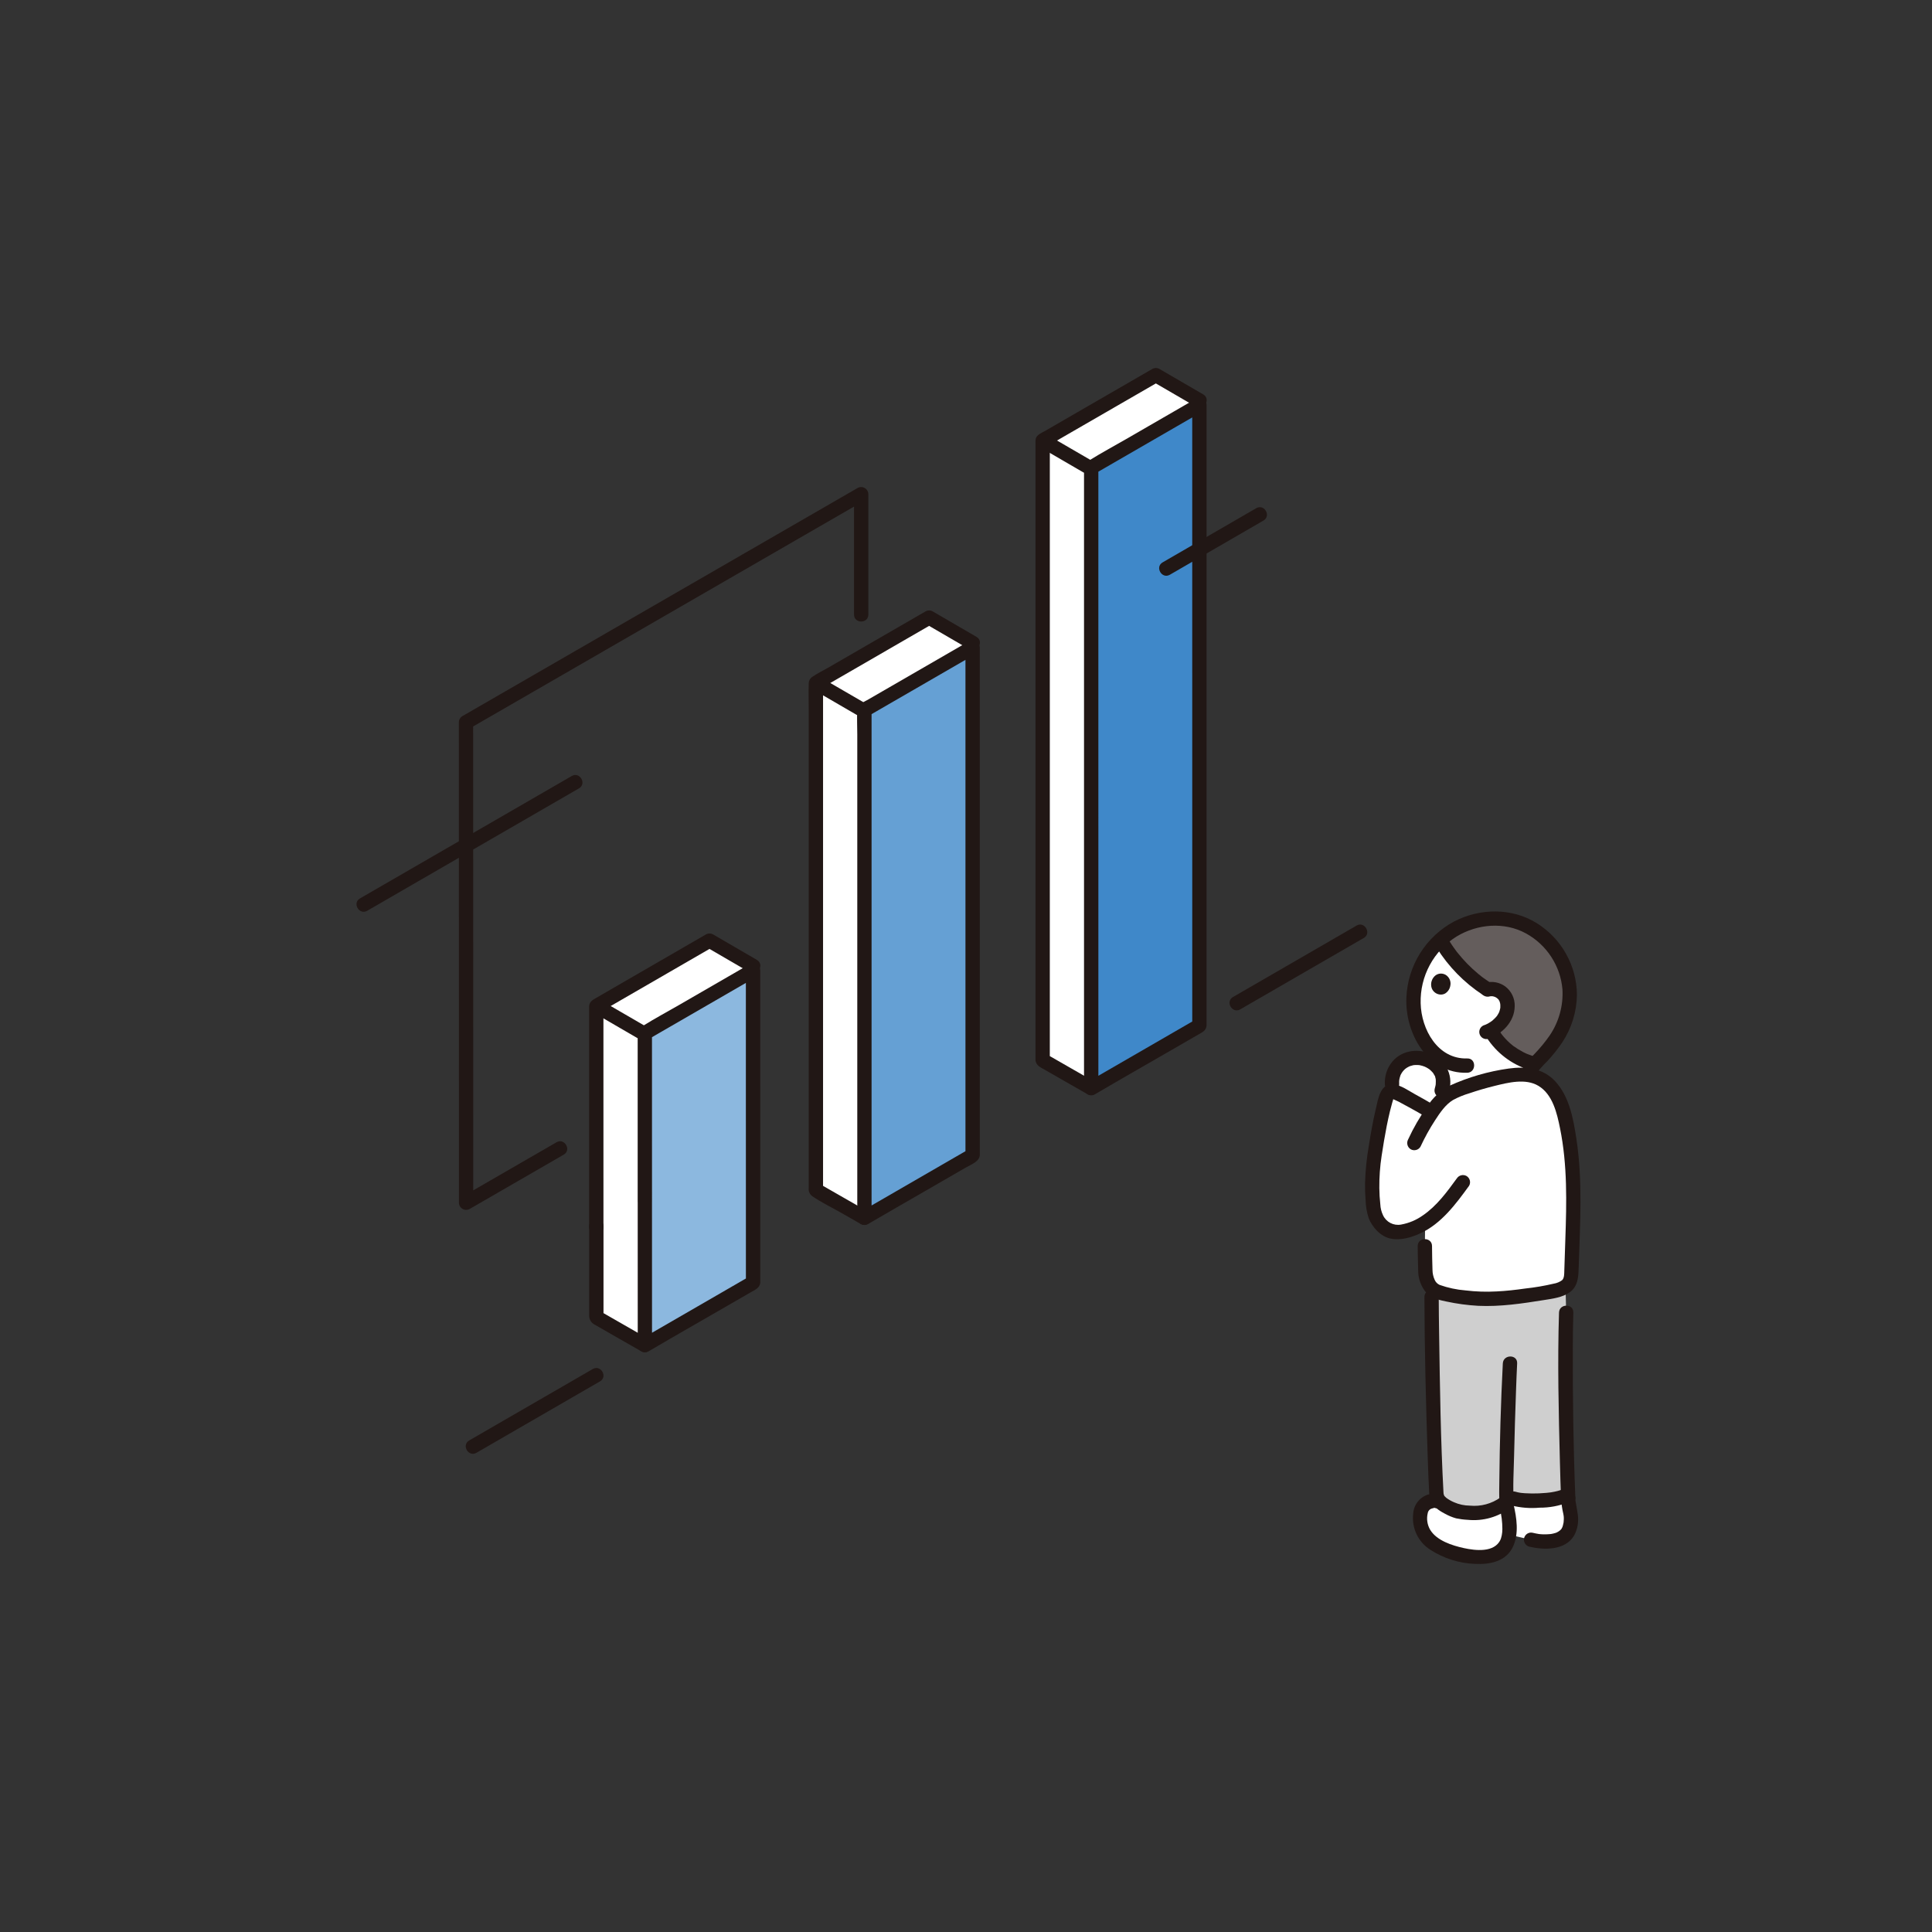<svg width="168" height="168" viewBox="0 0 168 168" fill="none" xmlns="http://www.w3.org/2000/svg">
<rect x="0" y="0" width="168" height="168" fill="#333333" stroke="none"/>
<mask id="mask0_458_168" style="mask-type:alpha" maskUnits="userSpaceOnUse" x="0" y="0" width="168" height="168">
<rect width="168" height="168" fill="white"/>
</mask>
<g mask="url(#mask0_458_168)">
</g>
<g clip-path="url(#clip0_458_168)">
<path d="M75.509 53.442C75.509 49.952 75.509 46.462 75.509 42.972C75.507 42.864 75.478 42.757 75.422 42.663C75.367 42.569 75.288 42.492 75.194 42.437C75.099 42.383 74.992 42.355 74.883 42.354C74.774 42.353 74.667 42.381 74.572 42.435L60.101 50.788L46.349 58.727L40.209 62.271C40.115 62.327 40.038 62.405 39.983 62.499C39.929 62.594 39.901 62.7 39.9 62.809C39.9 67.493 39.901 72.177 39.904 76.86C39.905 82.591 39.906 88.323 39.907 94.054C39.907 97.565 39.907 101.076 39.907 104.587C39.909 104.696 39.939 104.803 39.994 104.897C40.049 104.991 40.128 105.068 40.223 105.123C40.317 105.177 40.424 105.206 40.533 105.206C40.642 105.206 40.749 105.178 40.844 105.125C43.57 103.55 46.296 101.976 49.022 100.403C49.716 100.002 49.09 98.925 48.394 99.327C45.667 100.901 42.941 102.475 40.215 104.05L41.152 104.587C41.152 98.475 41.151 92.362 41.149 86.25C41.149 80.918 41.148 75.586 41.146 70.254C41.146 67.772 41.145 65.291 41.144 62.81L40.836 63.347L52.667 56.519L67.012 48.237L75.2 43.511L74.263 42.973C74.263 46.463 74.263 49.953 74.263 53.443C74.263 54.244 75.509 54.245 75.509 53.443L75.509 53.442Z" fill="#211715"/>
<path d="M65.501 84.005C64.91 83.663 63.433 82.805 61.698 81.795L51.853 87.486C51.853 89.219 51.857 113.033 51.857 114.548C53.831 115.692 55.381 116.564 56.055 116.954L65.501 84.005Z" fill="white"/>
<path d="M65.4 84.438C62.489 86.121 59.344 87.939 56.073 89.83C56.073 92.795 56.078 113.086 56.078 116.973C56.183 116.911 62.602 113.2 65.487 111.534C65.487 110.258 65.482 89.173 65.482 84.391L65.4 84.438Z" fill="#8CB8DF"/>
<path d="M104.314 34.833C103.723 34.491 102.246 33.633 100.511 32.623L90.665 38.313C90.665 40.047 90.67 90.687 90.67 92.201C92.644 93.345 94.194 94.217 94.868 94.607L104.314 34.833Z" fill="white"/>
<path d="M84.597 55.915C84.005 55.573 82.528 54.715 80.793 53.705L70.948 59.395C70.948 61.129 70.953 101.964 70.953 103.48C72.926 104.624 74.476 105.496 75.15 105.886L84.597 55.915Z" fill="white"/>
<path d="M84.495 56.348L75.168 61.739C75.168 64.704 75.173 102.015 75.173 105.903C75.278 105.841 81.698 102.13 84.582 100.465C84.582 99.188 84.577 61.083 84.577 56.3L84.495 56.348Z" fill="#65A0D4"/>
<path d="M104.213 35.266L94.885 40.658C94.885 43.623 94.89 90.739 94.89 94.627C94.995 94.564 101.415 90.854 104.299 89.188C104.299 87.912 104.294 40.001 104.294 35.219L104.213 35.266Z" fill="#3F88C9"/>
<path d="M104.628 34.295C103.359 33.561 102.091 32.825 100.825 32.085C100.729 32.03 100.621 32.001 100.511 32.001C100.4 32.001 100.292 32.03 100.196 32.085L93.525 35.941L91.753 36.965L90.888 37.466C90.592 37.636 90.164 37.787 90.065 38.148C90.04 38.281 90.033 38.417 90.043 38.553C90.043 39.548 90.043 40.543 90.043 41.538C90.043 43.401 90.043 45.264 90.043 47.127C90.043 49.592 90.043 52.058 90.043 54.524V62.93C90.043 65.803 90.043 68.677 90.043 71.55V79.551C90.043 81.772 90.043 83.993 90.043 86.215C90.043 87.712 90.043 89.209 90.043 90.706V91.887C90.043 91.98 90.038 92.073 90.043 92.167C90.068 92.658 90.503 92.823 90.879 93.039C91.411 93.346 91.943 93.651 92.476 93.956C93.167 94.351 93.86 94.742 94.549 95.139C95.244 95.541 95.872 94.465 95.177 94.064C93.781 93.257 92.375 92.466 90.98 91.658L91.288 92.196C91.288 90.263 91.288 88.33 91.288 86.397C91.288 82.197 91.288 77.996 91.288 73.795C91.288 68.746 91.288 63.696 91.288 58.647V45.468C91.288 43.149 91.288 40.83 91.288 38.51V38.308L90.98 38.845L100.825 33.16H100.196C101.464 33.898 102.731 34.635 104 35.37C104.695 35.772 105.322 34.696 104.628 34.295V34.295Z" fill="#211715"/>
<path d="M90.638 39.005C91.824 39.694 93.01 40.383 94.196 41.072C94.339 41.155 94.509 41.178 94.668 41.136C94.828 41.094 94.965 40.991 95.048 40.848C95.132 40.706 95.155 40.536 95.113 40.376C95.071 40.216 94.967 40.08 94.825 39.996C93.638 39.31 92.452 38.621 91.267 37.93C91.124 37.846 90.954 37.823 90.795 37.865C90.635 37.907 90.498 38.011 90.415 38.153C90.332 38.296 90.308 38.466 90.35 38.626C90.392 38.785 90.496 38.922 90.638 39.005Z" fill="#211715"/>
<path d="M84.911 55.377C83.641 54.643 82.374 53.906 81.107 53.167C81.012 53.111 80.903 53.083 80.793 53.083C80.683 53.083 80.574 53.111 80.479 53.167L74.968 56.352C73.99 56.917 73.012 57.483 72.034 58.048C71.572 58.315 71.073 58.556 70.633 58.858C70.534 58.923 70.454 59.013 70.4 59.119C70.347 59.224 70.32 59.342 70.324 59.46C70.297 60.195 70.324 60.936 70.324 61.67C70.324 65.201 70.324 68.732 70.324 72.263C70.324 76.993 70.324 81.724 70.324 86.456C70.324 90.541 70.324 94.626 70.324 98.712C70.324 99.941 70.324 101.169 70.324 102.398C70.324 102.699 70.324 103 70.324 103.301C70.306 103.437 70.326 103.575 70.38 103.701C70.434 103.827 70.521 103.936 70.632 104.017C71.445 104.572 72.364 105.015 73.219 105.503C73.756 105.809 74.294 106.114 74.83 106.423C75.525 106.825 76.153 105.749 75.459 105.348C74.062 104.541 72.656 103.75 71.261 102.942L71.57 103.479C71.57 101.873 71.57 100.267 71.57 98.661C71.57 95.232 71.57 91.802 71.57 88.373C71.57 84.284 71.57 80.195 71.57 76.104C71.57 72.518 71.57 68.932 71.57 65.346C71.57 63.427 71.57 61.508 71.57 59.589V59.396L71.261 59.934L81.106 54.242H80.478C81.744 54.981 83.012 55.718 84.281 56.453C84.976 56.855 85.604 55.779 84.91 55.377L84.911 55.377Z" fill="#211715"/>
<path d="M70.921 60.088C72.106 60.777 73.292 61.466 74.478 62.154C74.621 62.237 74.791 62.26 74.951 62.218C75.111 62.177 75.247 62.073 75.33 61.93C75.414 61.788 75.437 61.618 75.395 61.458C75.353 61.298 75.25 61.162 75.107 61.078C73.92 60.392 72.734 59.703 71.549 59.012C71.406 58.929 71.237 58.906 71.077 58.948C70.917 58.989 70.781 59.093 70.697 59.236C70.614 59.378 70.591 59.548 70.632 59.708C70.674 59.868 70.778 60.004 70.921 60.088Z" fill="#211715"/>
<path d="M51.233 106.623C51.233 108.701 51.233 110.779 51.233 112.858C51.233 113.353 51.233 113.849 51.233 114.344C51.219 114.522 51.261 114.7 51.352 114.853C51.443 115.007 51.579 115.129 51.742 115.202C52.273 115.509 52.805 115.816 53.338 116.12C54.138 116.578 54.941 117.031 55.739 117.49C56.434 117.892 57.062 116.816 56.368 116.415C54.971 115.608 53.566 114.817 52.17 114.009L52.478 114.547C52.478 111.905 52.478 109.263 52.478 106.621C52.478 105.82 51.233 105.818 51.233 106.621V106.623Z" fill="#211715"/>
<path d="M65.816 83.468C64.546 82.734 63.278 81.997 62.012 81.257C61.916 81.202 61.808 81.173 61.698 81.173C61.587 81.173 61.479 81.202 61.383 81.257L53.798 85.643L51.805 86.795C51.502 86.97 51.25 87.124 51.229 87.506C51.226 87.554 51.229 87.603 51.229 87.652V88.86C51.229 92.553 51.229 96.246 51.229 99.94C51.229 102.199 51.229 104.457 51.229 106.716C51.229 107.518 52.474 107.519 52.474 106.716C52.473 100.984 52.472 95.251 52.472 89.519C52.472 88.841 52.472 88.164 52.472 87.488L52.163 88.025L62.008 82.334H61.383C62.651 83.072 63.919 83.809 65.187 84.544C65.882 84.946 66.51 83.87 65.816 83.469V83.468Z" fill="#211715"/>
<path d="M51.826 88.178C53.011 88.867 54.197 89.556 55.384 90.244C55.526 90.327 55.696 90.351 55.856 90.309C56.016 90.267 56.152 90.163 56.236 90.021C56.319 89.878 56.342 89.708 56.3 89.548C56.258 89.389 56.155 89.252 56.012 89.169C54.825 88.482 53.639 87.793 52.454 87.103C52.383 87.061 52.305 87.034 52.224 87.023C52.143 87.012 52.061 87.017 51.982 87.038C51.903 87.059 51.828 87.095 51.763 87.144C51.698 87.194 51.643 87.255 51.602 87.326C51.561 87.397 51.534 87.475 51.523 87.556C51.512 87.637 51.517 87.719 51.538 87.798C51.558 87.877 51.594 87.952 51.644 88.017C51.693 88.082 51.755 88.137 51.826 88.178Z" fill="#211715"/>
<path d="M107.846 87.772C110.66 86.147 113.473 84.521 116.286 82.893L118.593 81.56C119.286 81.159 118.66 80.082 117.964 80.484C114.883 82.265 111.801 84.046 108.721 85.828L107.217 86.697C106.523 87.097 107.15 88.174 107.846 87.772Z" fill="#211715"/>
<path d="M41.428 126.331C44.243 124.706 47.056 123.08 49.869 121.452L52.175 120.119C52.869 119.718 52.243 118.641 51.547 119.044C48.465 120.824 45.384 122.605 42.303 124.387C41.802 124.678 41.301 124.967 40.8 125.256C40.106 125.657 40.732 126.733 41.428 126.331Z" fill="#211715"/>
<path d="M104.919 51.274C104.919 46.545 104.919 41.816 104.919 37.087C104.919 36.464 104.919 35.842 104.919 35.219C104.917 35.11 104.887 35.003 104.832 34.909C104.776 34.816 104.698 34.738 104.603 34.684C104.509 34.629 104.402 34.6 104.293 34.6C104.184 34.6 104.077 34.628 103.982 34.681L97.883 38.205C96.825 38.816 95.742 39.396 94.706 40.042C94.554 40.124 94.431 40.25 94.352 40.403C94.273 40.556 94.242 40.73 94.263 40.901C94.263 41.843 94.263 42.784 94.263 43.726C94.263 47.644 94.263 51.562 94.263 55.479C94.263 60.68 94.263 65.882 94.263 71.083C94.263 75.957 94.263 80.831 94.263 85.705C94.263 88.547 94.263 91.388 94.263 94.23V94.627C94.265 94.736 94.295 94.842 94.35 94.936C94.406 95.03 94.484 95.108 94.579 95.162C94.673 95.216 94.78 95.245 94.889 95.245C94.998 95.246 95.106 95.218 95.2 95.164C97.485 93.821 99.79 92.51 102.085 91.184L104.195 89.965C104.538 89.767 104.893 89.618 104.918 89.166C104.921 89.107 104.918 89.047 104.918 88.988V87.055V78.517C104.918 74.38 104.918 70.242 104.918 66.105C104.918 61.682 104.918 57.26 104.918 52.838V51.274C104.918 50.473 103.672 50.472 103.672 51.274L103.674 70.724C103.674 75.794 103.674 80.865 103.674 85.936C103.674 87.02 103.674 88.104 103.674 89.188L103.983 88.65C101.14 90.291 98.298 91.934 95.457 93.577C95.163 93.747 94.866 93.916 94.574 94.089L95.51 94.626C95.51 92.426 95.51 90.226 95.51 88.026C95.51 83.85 95.51 79.673 95.51 75.497C95.51 70.617 95.51 65.736 95.509 60.856V48.036C95.509 45.674 95.509 43.312 95.509 40.95V40.658L95.2 41.195L104.609 35.757L103.672 35.219C103.672 39.233 103.672 43.247 103.672 47.261C103.672 48.599 103.672 49.937 103.672 51.275C103.672 52.076 104.918 52.077 104.918 51.275L104.919 51.274Z" fill="#211715"/>
<path d="M84.181 55.81L79.331 58.612L76.787 60.082L75.524 60.812C75.128 61.042 74.577 61.226 74.546 61.75C74.504 62.45 74.546 63.165 74.546 63.865V73.186C74.546 77.463 74.546 81.74 74.546 86.017C74.546 90.05 74.546 94.084 74.546 98.117C74.546 100.587 74.546 103.056 74.546 105.526V105.903C74.547 106.012 74.577 106.118 74.633 106.212C74.688 106.306 74.767 106.384 74.861 106.438C74.956 106.492 75.063 106.521 75.172 106.521C75.281 106.522 75.388 106.494 75.483 106.44C77.108 105.484 78.748 104.552 80.381 103.607L83.988 101.523C84.428 101.269 85.169 101.014 85.2 100.439C85.204 100.36 85.2 100.28 85.2 100.2V92.818C85.2 88.374 85.2 83.93 85.2 79.486L85.198 65.689C85.198 62.723 85.198 59.756 85.198 56.789V56.3C85.196 56.191 85.166 56.085 85.111 55.991C85.056 55.897 84.977 55.819 84.883 55.765C84.788 55.711 84.681 55.682 84.572 55.682C84.463 55.681 84.356 55.709 84.261 55.763L84.179 55.81C83.485 56.211 84.112 57.288 84.807 56.885L84.89 56.838L83.953 56.3C83.953 58.33 83.953 60.36 83.953 62.39C83.953 65.916 83.953 69.442 83.953 72.968C83.953 76.947 83.953 80.925 83.953 84.903C83.953 88.289 83.953 91.675 83.953 95.061C83.953 96.81 83.953 98.558 83.953 100.306V100.465L84.261 99.927C81.419 101.568 78.577 103.211 75.736 104.854C75.441 105.025 75.145 105.193 74.852 105.366L75.789 105.903C75.789 104.03 75.789 102.156 75.789 100.283C75.789 96.891 75.789 93.499 75.789 90.107C75.789 86.16 75.789 82.214 75.789 78.267C75.789 74.823 75.789 71.38 75.789 67.937C75.789 65.963 75.789 63.989 75.789 62.015V61.739L75.481 62.277L84.807 56.885C85.503 56.484 84.876 55.408 84.181 55.81Z" fill="#211715"/>
<path d="M55.453 104.333C55.453 108.547 55.454 112.76 55.456 116.974C55.457 117.082 55.487 117.189 55.542 117.283C55.598 117.377 55.676 117.455 55.771 117.509C55.865 117.563 55.972 117.592 56.081 117.592C56.19 117.593 56.297 117.565 56.392 117.511C58.649 116.184 60.926 114.889 63.192 113.579L65.286 112.37C65.646 112.162 66.082 111.997 66.11 111.52C66.114 111.452 66.11 111.383 66.11 111.315C66.11 110.661 66.11 110.007 66.11 109.353C66.11 106.755 66.11 104.156 66.11 101.557C66.11 98.395 66.109 95.234 66.108 92.072C66.108 89.688 66.108 87.304 66.108 84.92V84.39C66.106 84.281 66.076 84.175 66.021 84.081C65.965 83.987 65.887 83.91 65.792 83.855C65.698 83.801 65.591 83.772 65.482 83.772C65.373 83.772 65.266 83.799 65.171 83.853L59.071 87.378C58.012 87.989 56.929 88.568 55.893 89.215C55.748 89.288 55.629 89.404 55.55 89.546C55.471 89.688 55.437 89.851 55.45 90.013V90.539C55.45 93.415 55.45 96.291 55.45 99.167C55.45 100.945 55.45 102.723 55.45 104.501C55.45 105.302 56.696 105.304 56.696 104.501C56.696 100.206 56.695 95.911 56.694 91.616V89.83L56.386 90.368L65.795 84.929L64.858 84.391C64.858 88.03 64.858 91.668 64.858 95.307C64.858 99.616 64.859 103.925 64.861 108.233C64.861 109.333 64.861 110.433 64.861 111.533L65.169 110.996C62.325 112.637 59.484 114.279 56.644 115.923C56.349 116.093 56.052 116.262 55.76 116.434L56.697 116.972C56.697 112.759 56.696 108.545 56.695 104.332C56.695 103.531 55.449 103.529 55.449 104.332L55.453 104.333Z" fill="#211715"/>
<path d="M101.726 49.978C104.442 48.41 107.156 46.839 109.868 45.265C110.562 44.864 109.936 43.787 109.24 44.19C106.525 45.76 103.811 47.331 101.097 48.903C100.404 49.304 101.03 50.38 101.726 49.978Z" fill="#211715"/>
<path d="M31.931 79.198C33.866 78.08 35.801 76.962 37.736 75.842L46.38 70.846L50.348 68.552C51.042 68.152 50.416 67.075 49.72 67.477C47.149 68.963 44.579 70.449 42.008 71.935L33.891 76.628L31.302 78.124C30.608 78.525 31.234 79.601 31.931 79.199V79.198Z" fill="#211715"/>
<path d="M136.366 130.267L136.055 130.099H136.053C135.069 130.573 131.964 130.631 131.376 130.206C130.253 131.497 128.636 131.684 127.18 131.488C126.981 131.473 126.784 131.434 126.594 131.371C126.074 131.195 125.594 130.915 125.184 130.549C125.18 130.545 125.175 130.543 125.171 130.539C125.062 130.548 124.992 130.555 124.992 130.555C124.752 130.411 124.02 130.559 123.72 131.011C123.42 131.462 123.43 132.332 123.6 132.848C123.969 133.968 125.05 134.539 126.161 134.939C127.307 135.373 128.551 135.483 129.755 135.26C130.009 135.196 130.246 135.081 130.453 134.921C130.659 134.76 130.83 134.559 130.954 134.329C131.099 134.056 131.192 133.759 131.227 133.452L133.139 133.892C133.529 133.992 133.93 134.043 134.332 134.045C134.523 134.043 134.713 134.032 134.903 134.011C135.183 133.996 135.456 133.919 135.702 133.786C135.948 133.653 136.162 133.466 136.327 133.24C136.516 132.879 136.612 132.476 136.607 132.068C136.619 131.658 136.353 130.675 136.366 130.267Z" fill="white"/>
<path d="M131.044 87.882C130.991 88.13 130.894 88.367 130.755 88.579C130.467 89.004 130.074 89.348 129.615 89.579C130.02 90.311 130.572 90.951 131.237 91.46C131.901 91.968 132.663 92.333 133.476 92.532C133.184 92.798 132.943 93.115 132.765 93.468C132.07 93.423 131.372 93.477 130.692 93.628C128.978 93.962 126.614 94.74 125.995 95.141C125.604 95.406 125.257 95.731 124.966 96.104L125.362 94.828C125.515 94.36 125.518 93.857 125.371 93.387C125.179 92.927 124.835 92.547 124.397 92.31L124.56 91.427C124.557 91.424 124.554 91.421 124.55 91.418C123.767 90.597 123.243 89.564 123.044 88.448C122.855 87.459 122.871 86.443 123.092 85.461C123.312 84.479 123.733 83.554 124.327 82.741C124.599 82.373 124.906 82.032 125.245 81.724C126.248 83.477 127.661 84.961 129.364 86.047C129.663 85.974 129.978 86.002 130.259 86.126C130.541 86.251 130.773 86.464 130.921 86.734C131.091 87.092 131.134 87.496 131.044 87.882Z" fill="white"/>
<path d="M123.742 92.053C123.397 91.967 123.037 91.962 122.689 92.037C122.188 92.148 121.745 92.437 121.442 92.851C121.14 93.265 120.999 93.775 121.046 94.286L121.088 94.906C121.181 94.911 121.273 94.932 121.358 94.969C122.006 95.275 123.839 96.294 124.319 96.606L124.506 96.723C124.855 96.178 125.289 95.693 125.791 95.286L125.361 94.828C125.513 94.36 125.516 93.857 125.37 93.388C125.223 93.052 124.999 92.757 124.716 92.525C124.433 92.293 124.099 92.131 123.742 92.053Z" fill="white"/>
<path d="M128.558 80.024C127.32 80.284 126.175 80.871 125.241 81.725C126.247 83.477 127.661 84.96 129.364 86.047C129.663 85.974 129.978 86.002 130.259 86.126C130.541 86.251 130.773 86.464 130.921 86.734C131.052 87.031 131.106 87.356 131.077 87.678C131.049 88.001 130.938 88.312 130.756 88.58C130.468 89.005 130.076 89.349 129.617 89.579C130.021 90.311 130.573 90.951 131.237 91.459C131.901 91.968 132.663 92.333 133.475 92.532C133.504 92.501 133.534 92.47 133.568 92.434C134.433 91.483 135.056 90.82 135.585 89.885C136.337 88.576 136.638 87.056 136.441 85.56C136.011 82.562 133.462 80.054 130.436 79.883C129.807 79.847 129.175 79.894 128.558 80.024Z" fill="#645D5C"/>
<path d="M126.118 85.691C126.098 85.836 126.046 85.974 125.965 86.097C125.885 86.219 125.778 86.322 125.653 86.398C125.477 86.491 125.271 86.512 125.08 86.457C124.949 86.421 124.829 86.356 124.728 86.266C124.627 86.175 124.549 86.062 124.5 85.936C124.43 85.735 124.426 85.516 124.489 85.312C124.551 85.108 124.676 84.929 124.847 84.801C125.012 84.686 125.215 84.637 125.415 84.666C125.615 84.694 125.796 84.796 125.923 84.953C126.009 85.054 126.07 85.172 126.104 85.3C126.138 85.428 126.143 85.561 126.118 85.691Z" fill="#211715"/>
<path d="M133.608 112.523C133.96 112.468 134.32 112.41 134.69 112.35C135.192 112.268 136.037 112.046 136.309 111.72C136.655 111.305 136.637 110.865 136.656 110.248C136.799 105.493 137.076 101.948 136.245 97.892C135.985 96.622 135.622 95.303 134.714 94.379C133.805 93.455 132.649 93.247 130.691 93.628C128.976 93.961 126.612 94.74 125.993 95.141C125.398 95.567 124.892 96.105 124.503 96.725L124.319 96.605C123.839 96.294 122.006 95.273 121.358 94.967C121.22 94.912 121.07 94.891 120.922 94.907C120.731 94.935 120.636 95.149 120.58 95.334C120.127 96.93 119.788 98.555 119.564 100.199C119.277 101.862 119.246 103.56 119.473 105.233C119.526 105.552 119.642 105.857 119.814 106.131C119.986 106.405 120.21 106.642 120.474 106.828C120.938 107.215 121.63 107.174 122.218 107.04C122.827 106.898 123.405 106.647 123.924 106.299L123.903 108.352C123.901 109.319 123.943 110.428 123.943 110.428C123.922 110.95 124.196 111.829 124.624 112.123C125.004 112.385 125.512 112.504 126.653 112.711C128.985 113.135 131.079 112.917 133.608 112.523Z" fill="white"/>
<path d="M129.331 112.942C128.433 112.948 127.536 112.871 126.652 112.711C125.368 112.477 124.886 112.357 124.485 112.017C124.461 114.822 124.683 125.835 124.901 129.838L124.967 130.17C125.063 130.65 125.807 131.058 126.594 131.37C126.783 131.433 126.98 131.472 127.179 131.488C128.634 131.683 130.252 131.496 131.375 130.205C132.094 130.726 136.58 130.523 136.345 129.72C136.2 125.741 136.072 117.705 136.189 114.137C136.189 114.137 136.158 112.914 136.131 111.874C135.683 112.118 135.196 112.279 134.691 112.349C132.923 112.687 131.131 112.885 129.331 112.942Z" fill="#CFCFCF"/>
<path d="M123.862 112.788C123.876 117.422 123.992 122.059 124.148 126.69C124.184 127.753 124.222 128.816 124.28 129.878C124.323 130.675 125.569 130.68 125.525 129.878C125.273 125.252 125.211 120.61 125.14 115.979C125.125 114.916 125.109 113.852 125.107 112.788C125.105 111.987 123.859 111.986 123.862 112.788Z" fill="#211715"/>
<path d="M135.566 114.138C135.428 118.474 135.535 122.828 135.645 127.165C135.672 128.199 135.702 129.233 135.744 130.266C135.775 131.065 137.02 131.069 136.989 130.266C136.813 125.929 136.754 121.58 136.767 117.239C136.77 116.205 136.778 115.171 136.811 114.138C136.837 113.336 135.591 113.337 135.566 114.138Z" fill="#211715"/>
<path d="M130.68 118.556C130.504 121.98 130.41 125.417 130.375 128.847C130.369 129.438 130.348 130.036 130.392 130.627C130.452 131.421 131.697 131.427 131.637 130.627C131.538 129.298 131.629 127.938 131.659 126.608C131.703 124.669 131.761 122.73 131.833 120.792C131.86 120.047 131.887 119.301 131.926 118.556C131.967 117.754 130.722 117.757 130.681 118.556H130.68Z" fill="#211715"/>
<path d="M124.367 130.336C124.522 130.944 125.089 131.338 125.617 131.612C125.933 131.791 126.269 131.931 126.618 132.03C126.954 132.099 127.294 132.143 127.636 132.159C128.968 132.293 130.3 131.911 131.359 131.092C131.475 130.975 131.54 130.816 131.54 130.652C131.54 130.487 131.475 130.329 131.359 130.211C131.24 130.098 131.082 130.035 130.918 130.035C130.754 130.035 130.597 130.098 130.478 130.211C129.708 130.763 128.764 131.017 127.821 130.925C127.341 130.922 126.867 130.821 126.427 130.627C126.192 130.526 125.969 130.398 125.763 130.246C125.702 130.194 125.645 130.138 125.591 130.078C125.618 130.109 125.61 130.094 125.57 130.034C125.589 130.085 125.588 130.076 125.567 130.006C125.368 129.23 124.166 129.559 124.367 130.337V130.336Z" fill="#211715"/>
<path d="M131.449 130.915C132.244 131.113 133.067 131.177 133.883 131.102C134.733 131.108 135.577 130.95 136.368 130.637C136.51 130.553 136.613 130.416 136.654 130.257C136.696 130.097 136.674 129.928 136.592 129.785C136.506 129.645 136.369 129.544 136.211 129.502C136.052 129.461 135.883 129.482 135.74 129.562C135.628 129.614 135.886 129.513 135.76 129.554C135.729 129.564 135.701 129.576 135.67 129.585C135.598 129.61 135.524 129.631 135.449 129.65C135.277 129.695 135.102 129.73 134.927 129.758L134.796 129.778C134.721 129.79 134.895 129.767 134.772 129.781C134.669 129.793 134.567 129.805 134.464 129.815C134.251 129.836 134.038 129.85 133.824 129.858C133.418 129.876 133.011 129.872 132.606 129.846C132.521 129.841 132.436 129.834 132.352 129.825C132.304 129.821 132.256 129.814 132.208 129.809C132.376 129.825 132.225 129.811 132.193 129.806C132.053 129.785 131.915 129.754 131.78 129.713C131.621 129.669 131.451 129.69 131.307 129.772C131.163 129.853 131.058 129.989 131.014 130.148C130.97 130.307 130.991 130.477 131.073 130.621C131.155 130.764 131.29 130.87 131.449 130.914V130.915Z" fill="#211715"/>
<path d="M125.305 130.017C125.059 129.914 124.791 129.872 124.525 129.894C124.258 129.916 124.001 130.002 123.775 130.144C123.516 130.302 123.3 130.521 123.144 130.782C122.989 131.043 122.9 131.338 122.884 131.641C122.815 132.248 122.919 132.863 123.182 133.415C123.445 133.966 123.858 134.433 124.374 134.761C125.533 135.512 126.874 135.936 128.254 135.991C129.568 136.057 130.988 135.779 131.58 134.459C132.089 133.325 131.884 131.988 131.615 130.821C131.435 130.04 130.234 130.37 130.414 131.152C130.565 131.745 130.641 132.354 130.641 132.966C130.641 133.149 130.623 133.332 130.587 133.512C130.568 133.596 130.548 133.68 130.522 133.763C130.513 133.789 130.423 134.008 130.483 133.879C129.949 135.031 128.314 134.839 127.282 134.614C126.271 134.392 124.927 133.966 124.359 133.019C124.112 132.592 124.035 132.087 124.145 131.605C124.154 131.517 124.187 131.433 124.239 131.361C124.292 131.29 124.362 131.233 124.443 131.197C124.527 131.158 124.626 131.157 124.708 131.12C124.747 131.102 124.792 131.147 124.677 131.092C125.396 131.437 126.028 130.364 125.305 130.017H125.305Z" fill="#211715"/>
<path d="M135.744 130.266C135.769 130.735 135.836 131.201 135.944 131.658C135.959 131.72 135.969 131.783 135.975 131.847C135.975 131.683 135.97 131.81 135.975 131.853C135.984 131.942 135.987 132.031 135.983 132.12C135.98 132.196 135.973 132.27 135.967 132.346C135.956 132.491 135.985 132.281 135.958 132.414C135.942 132.492 135.927 132.57 135.906 132.647C135.9 132.67 135.841 132.846 135.862 132.795C135.882 132.744 135.8 132.904 135.791 132.924C135.75 132.983 135.75 132.986 135.791 132.932C135.773 132.954 135.755 132.974 135.737 132.995C135.693 133.042 135.646 133.086 135.597 133.127C135.695 133.045 135.544 133.158 135.52 133.174C135.464 133.207 135.406 133.236 135.347 133.267C135.281 133.298 135.279 133.298 135.34 133.27C135.314 133.28 135.287 133.289 135.26 133.298C135.134 133.338 135.006 133.369 134.876 133.391C134.83 133.399 134.839 133.398 134.903 133.388C134.857 133.393 134.81 133.397 134.763 133.401C134.685 133.408 134.607 133.413 134.53 133.416C134.385 133.423 134.24 133.423 134.094 133.416C134.024 133.413 133.955 133.405 133.885 133.4C133.81 133.392 133.805 133.392 133.871 133.4C133.84 133.396 133.81 133.391 133.78 133.386C133.62 133.361 133.461 133.327 133.303 133.29C133.224 133.268 133.142 133.262 133.061 133.272C132.98 133.282 132.901 133.308 132.83 133.349C132.687 133.43 132.581 133.566 132.537 133.725C132.493 133.884 132.515 134.055 132.596 134.198C132.678 134.342 132.813 134.447 132.972 134.491C134.261 134.792 136.102 134.836 136.878 133.529C137.176 132.978 137.289 132.347 137.202 131.727C137.163 131.424 137.107 131.124 137.054 130.824C137.042 130.758 137.031 130.693 137.02 130.627C137.015 130.595 137.01 130.564 137.005 130.533C136.995 130.462 136.996 130.472 137.008 130.564C136.984 130.467 136.978 130.367 136.988 130.268C136.988 130.103 136.923 129.945 136.806 129.828C136.689 129.711 136.531 129.646 136.366 129.646C136.2 129.646 136.042 129.711 135.925 129.828C135.809 129.945 135.743 130.103 135.743 130.268L135.744 130.266Z" fill="#211715"/>
<path d="M126.67 102.483C125.827 103.644 124.932 104.865 123.732 105.683C123.164 106.089 122.514 106.362 121.827 106.485C121.512 106.543 121.187 106.494 120.903 106.346C120.619 106.197 120.393 105.959 120.261 105.667C120.12 105.371 120.041 105.049 120.027 104.721C119.975 104.254 119.948 103.783 119.942 103.312C119.933 102.374 119.999 101.437 120.141 100.51C120.272 99.642 120.416 98.774 120.585 97.912C120.67 97.482 120.763 97.053 120.867 96.627C120.926 96.39 120.988 96.155 121.054 95.92C121.081 95.826 121.108 95.733 121.136 95.64C121.155 95.588 121.171 95.535 121.183 95.481C121.206 95.41 121.154 95.425 121.028 95.525C121.028 95.519 121.573 95.774 121.617 95.796C121.928 95.96 122.237 96.128 122.545 96.298C123.037 96.57 123.533 96.84 124.006 97.144C124.683 97.578 125.308 96.501 124.635 96.069C124.12 95.738 123.578 95.446 123.042 95.15C122.498 94.851 121.853 94.383 121.228 94.299C120.014 94.137 119.844 95.558 119.634 96.438C119.385 97.482 119.204 98.541 119.034 99.6C118.844 100.679 118.733 101.77 118.7 102.865C118.692 103.361 118.706 103.859 118.747 104.353C118.761 104.883 118.85 105.409 119.011 105.914C119.322 106.711 120.046 107.52 120.91 107.702C121.786 107.887 122.725 107.609 123.517 107.242C125.339 106.402 126.601 104.691 127.747 103.112C127.829 102.969 127.852 102.8 127.81 102.64C127.768 102.481 127.665 102.344 127.524 102.26C127.38 102.18 127.212 102.159 127.053 102.201C126.894 102.242 126.757 102.344 126.672 102.483L126.67 102.483Z" fill="#211715"/>
<path d="M125.961 94.992C126.189 94.362 126.168 93.67 125.903 93.055C125.639 92.441 125.15 91.95 124.537 91.682C123.39 91.147 121.941 91.288 121.09 92.296C120.621 92.849 120.383 93.561 120.423 94.285C120.427 94.449 120.493 94.605 120.609 94.721C120.725 94.837 120.882 94.904 121.046 94.908C121.211 94.906 121.368 94.84 121.484 94.724C121.601 94.607 121.667 94.45 121.668 94.285C121.664 94.204 121.662 94.124 121.664 94.044C121.664 94.018 121.694 93.784 121.671 93.917C121.696 93.786 121.729 93.656 121.772 93.53C121.798 93.462 121.798 93.459 121.772 93.522C121.787 93.488 121.803 93.454 121.82 93.421C121.846 93.372 121.874 93.323 121.904 93.276C121.918 93.254 122.053 93.08 121.97 93.177C122.018 93.12 122.068 93.066 122.121 93.014C122.161 92.975 122.203 92.938 122.246 92.903C122.148 92.983 122.329 92.849 122.35 92.837C122.415 92.796 122.483 92.761 122.552 92.728C122.444 92.78 122.61 92.706 122.621 92.703C122.697 92.677 122.774 92.655 122.852 92.637C122.89 92.629 122.928 92.621 122.966 92.615C122.895 92.623 122.898 92.623 122.972 92.615C123.107 92.606 123.242 92.606 123.377 92.615C123.452 92.623 123.455 92.623 123.385 92.615C123.424 92.621 123.462 92.628 123.5 92.636C123.557 92.648 123.614 92.662 123.67 92.678C123.746 92.699 123.819 92.724 123.892 92.752C123.779 92.709 123.989 92.799 124.01 92.809C124.062 92.836 124.112 92.865 124.162 92.896C124.181 92.907 124.369 93.038 124.274 92.965C124.378 93.05 124.476 93.143 124.566 93.243C124.612 93.298 124.616 93.301 124.577 93.25C124.6 93.281 124.622 93.312 124.643 93.344C124.686 93.408 124.72 93.476 124.758 93.542C124.821 93.651 124.748 93.469 124.79 93.61C124.817 93.693 124.837 93.778 124.852 93.864C124.84 93.776 124.854 93.98 124.854 94.004C124.854 94.085 124.85 94.165 124.847 94.246C124.838 94.325 124.838 94.338 124.847 94.284C124.84 94.328 124.832 94.372 124.823 94.416C124.806 94.498 124.785 94.579 124.761 94.66C124.717 94.819 124.738 94.989 124.82 95.133C124.901 95.277 125.037 95.382 125.196 95.426C125.355 95.47 125.526 95.449 125.669 95.367C125.813 95.285 125.918 95.15 125.962 94.991L125.961 94.992Z" fill="#211715"/>
<path d="M123.279 108.352C123.279 109.043 123.301 109.732 123.319 110.422C123.304 111.181 123.577 111.917 124.084 112.482C124.525 112.91 125.189 113.056 125.77 113.175C126.681 113.372 127.607 113.497 128.538 113.549C130.456 113.639 132.369 113.35 134.257 113.048C135.014 112.927 135.872 112.825 136.512 112.363C137.254 111.829 137.257 110.923 137.282 110.097C137.395 106.397 137.638 102.684 137.074 99.007C136.809 97.28 136.466 95.359 135.24 94.03C134.172 92.873 132.676 92.711 131.191 92.917C129.416 93.164 127.685 93.666 126.054 94.407C125.258 94.832 124.586 95.455 124.103 96.216C123.462 97.118 122.907 98.078 122.445 99.084C122.366 99.227 122.345 99.395 122.387 99.554C122.428 99.712 122.529 99.849 122.668 99.935C122.811 100.018 122.98 100.04 123.14 99.998C123.299 99.957 123.436 99.854 123.52 99.712C123.89 98.913 124.316 98.142 124.796 97.405C125.214 96.766 125.682 96.058 126.348 95.654C126.801 95.409 127.278 95.212 127.772 95.068C128.49 94.823 129.218 94.611 129.955 94.429C131.135 94.139 132.653 93.749 133.775 94.421C135.021 95.168 135.391 96.807 135.657 98.123C136.301 101.305 136.228 104.55 136.116 107.777C136.085 108.686 136.055 109.594 136.026 110.503C136.018 110.757 136.035 111.118 135.839 111.317C135.622 111.476 135.371 111.581 135.106 111.623C134.293 111.814 133.469 111.955 132.638 112.044C131.81 112.163 130.977 112.257 130.141 112.298C129.24 112.348 128.336 112.319 127.44 112.21C126.67 112.15 125.912 111.988 125.184 111.73C124.992 111.643 124.839 111.488 124.756 111.294C124.632 111.022 124.567 110.728 124.564 110.429C124.546 109.737 124.524 109.046 124.524 108.353C124.524 107.552 123.279 107.55 123.279 108.353L123.279 108.352Z" fill="#211715"/>
<path d="M133.376 93.647C133.719 93.155 134.11 92.698 134.543 92.282C135.023 91.766 135.463 91.213 135.858 90.629C136.664 89.404 137.103 87.975 137.125 86.509C137.116 85.259 136.79 84.032 136.179 82.942C135.568 81.851 134.691 80.933 133.629 80.273C131.458 78.922 128.692 78.965 126.449 80.126C125.243 80.77 124.226 81.718 123.497 82.875C122.769 84.033 122.355 85.36 122.296 86.726C122.148 89.814 124.121 93.389 127.585 93.284C128.385 93.26 128.388 92.014 127.585 92.039C125.02 92.117 123.586 89.512 123.535 87.238C123.504 86.08 123.778 84.934 124.329 83.914C124.879 82.894 125.688 82.037 126.673 81.427C128.471 80.342 130.807 80.139 132.679 81.159C133.571 81.645 134.329 82.345 134.885 83.195C135.441 84.046 135.778 85.02 135.865 86.032C135.946 87.458 135.553 88.871 134.749 90.051C134.364 90.601 133.938 91.121 133.474 91.607C133.036 92.036 132.643 92.508 132.301 93.017C131.894 93.709 132.97 94.336 133.376 93.645V93.647Z" fill="#211715"/>
<path d="M124.935 82.426C125.957 84.057 127.319 85.448 128.928 86.504C129.071 86.586 129.24 86.609 129.4 86.567C129.559 86.525 129.696 86.422 129.78 86.281C129.86 86.137 129.881 85.969 129.839 85.81C129.797 85.651 129.696 85.515 129.556 85.429C129.37 85.306 129.186 85.178 129.005 85.046L128.876 84.951L128.826 84.912C128.858 84.938 128.859 84.938 128.826 84.912C128.733 84.84 128.642 84.766 128.552 84.692C128.216 84.412 127.894 84.116 127.588 83.804C127.282 83.492 126.997 83.161 126.722 82.82L126.683 82.77C126.708 82.803 126.708 82.803 126.683 82.77C126.65 82.728 126.618 82.686 126.587 82.642C126.523 82.557 126.461 82.471 126.4 82.383C126.265 82.192 126.136 81.996 126.012 81.797C125.928 81.654 125.792 81.55 125.632 81.509C125.472 81.467 125.302 81.49 125.16 81.573C125.017 81.657 124.913 81.793 124.871 81.953C124.83 82.113 124.853 82.283 124.936 82.425L124.935 82.426Z" fill="#211715"/>
<path d="M129.514 86.649C129.545 86.641 129.697 86.624 129.545 86.635C129.595 86.631 129.643 86.627 129.693 86.627C129.743 86.627 129.793 86.631 129.842 86.636C129.758 86.627 129.777 86.627 129.848 86.644C129.897 86.655 129.943 86.675 129.992 86.686C130.06 86.702 129.903 86.635 130.004 86.691C130.048 86.715 130.092 86.737 130.135 86.763C130.166 86.784 130.259 86.876 130.17 86.784C130.204 86.819 130.242 86.854 130.278 86.887C130.368 86.973 130.236 86.802 130.306 86.918C130.328 86.955 130.351 86.99 130.371 87.027C130.384 87.05 130.396 87.074 130.407 87.099C130.385 87.044 130.381 87.037 130.397 87.079C130.412 87.121 130.426 87.167 130.437 87.212C130.448 87.257 130.468 87.379 130.454 87.267C130.465 87.381 130.467 87.496 130.461 87.61C130.456 87.743 130.486 87.53 130.454 87.672C130.443 87.719 130.434 87.765 130.422 87.813C130.408 87.869 130.391 87.924 130.372 87.979C130.357 88.02 130.32 88.097 130.359 88.017C130.308 88.12 130.251 88.219 130.188 88.314C130.089 88.465 130.262 88.234 130.145 88.373C130.107 88.418 130.069 88.461 130.029 88.504C129.954 88.583 129.876 88.658 129.794 88.728C129.766 88.752 129.689 88.813 129.757 88.759C129.71 88.795 129.661 88.829 129.612 88.862C129.514 88.927 129.412 88.986 129.307 89.04C129.256 89.066 129.204 89.092 129.152 89.114C129.251 89.072 129.117 89.123 129.089 89.134C129.01 89.155 128.937 89.192 128.872 89.243C128.808 89.293 128.754 89.355 128.713 89.427C128.673 89.498 128.647 89.576 128.637 89.657C128.627 89.738 128.633 89.821 128.655 89.9C128.676 89.978 128.713 90.052 128.764 90.117C128.814 90.181 128.876 90.235 128.947 90.276C129.019 90.316 129.097 90.342 129.178 90.352C129.259 90.362 129.342 90.356 129.421 90.334C130.635 89.906 131.698 88.846 131.714 87.493C131.724 87.162 131.654 86.833 131.51 86.534C131.366 86.235 131.153 85.975 130.889 85.775C130.646 85.599 130.368 85.478 130.074 85.422C129.78 85.366 129.477 85.375 129.187 85.449C129.029 85.494 128.894 85.6 128.813 85.743C128.731 85.886 128.709 86.055 128.751 86.215C128.798 86.372 128.903 86.506 129.046 86.587C129.189 86.668 129.358 86.691 129.517 86.651L129.514 86.649Z" fill="#211715"/>
<path d="M129.273 90.223C130.134 91.554 131.431 92.545 132.943 93.025C133.102 93.067 133.272 93.045 133.415 92.964C133.558 92.882 133.664 92.748 133.708 92.589C133.749 92.43 133.726 92.261 133.644 92.118C133.563 91.976 133.43 91.87 133.273 91.823C133.112 91.77 132.954 91.709 132.796 91.648C132.936 91.702 132.779 91.641 132.76 91.632C132.729 91.618 132.698 91.605 132.668 91.591C132.593 91.556 132.518 91.519 132.443 91.481C132.143 91.322 131.854 91.142 131.578 90.943C131.502 90.889 131.691 91.034 131.566 90.934C131.535 90.908 131.502 90.882 131.47 90.855C131.406 90.802 131.343 90.748 131.281 90.693C131.157 90.581 131.038 90.463 130.924 90.341C130.866 90.278 130.81 90.216 130.755 90.152C130.728 90.121 130.7 90.087 130.674 90.054C130.664 90.042 130.575 89.93 130.627 89.997C130.679 90.065 130.592 89.95 130.583 89.937C130.557 89.903 130.532 89.868 130.507 89.832C130.452 89.754 130.399 89.674 130.348 89.594C130.307 89.524 130.252 89.462 130.187 89.412C130.122 89.363 130.047 89.327 129.968 89.306C129.889 89.285 129.807 89.28 129.726 89.291C129.645 89.302 129.567 89.329 129.496 89.371C129.425 89.412 129.364 89.467 129.314 89.532C129.265 89.597 129.229 89.671 129.208 89.75C129.187 89.829 129.182 89.912 129.193 89.993C129.204 90.074 129.231 90.152 129.273 90.222L129.273 90.223Z" fill="#211715"/>
</g>
<defs>
<clipPath id="clip0_458_168">
<rect width="106.433" height="104" fill="white" transform="translate(31 32)"/>
</clipPath>
</defs>
</svg>
